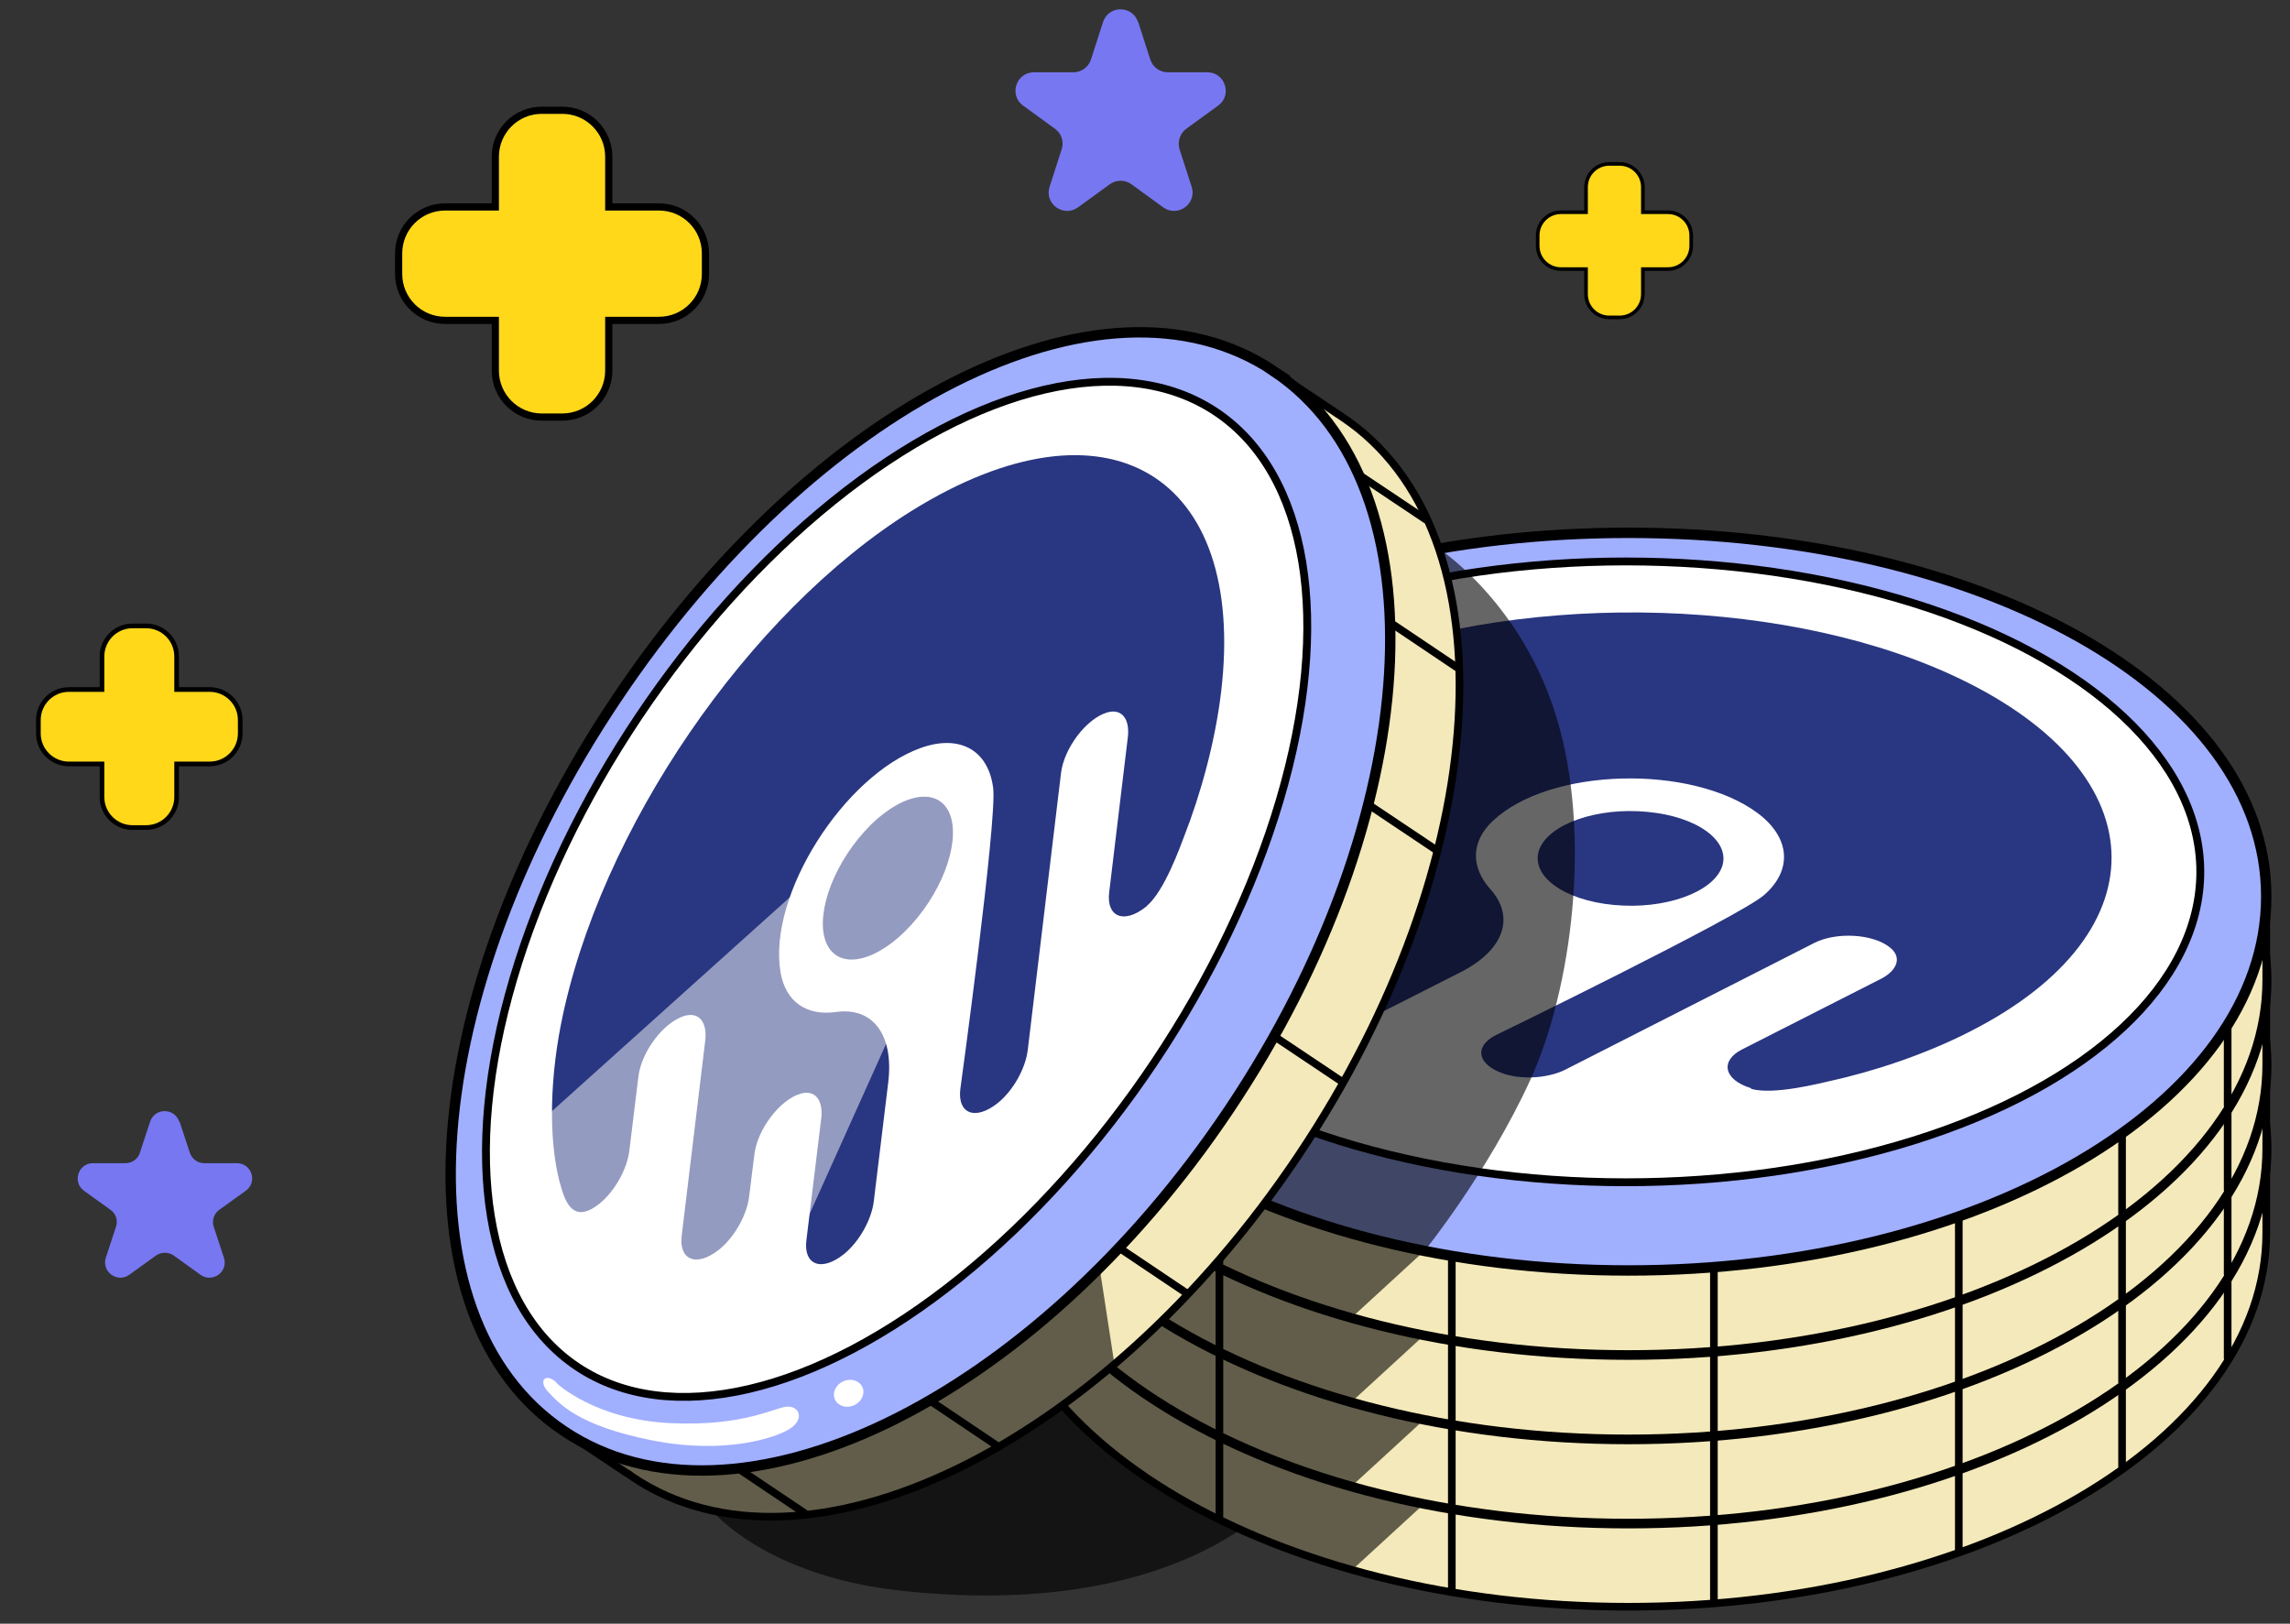 <?xml version="1.0" encoding="UTF-8"?>
<svg id="Layer_1" xmlns="http://www.w3.org/2000/svg" version="1.1" viewBox="0 0 1080 765.8">
  <rect x="0" y="0" width="1080" height="765.8" fill="#333333" stroke="none"/>
  <!-- Generator: Adobe Illustrator 29.3.1, SVG Export Plug-In . SVG Version: 2.1.0 Build 151)  -->
  <defs>
    <style>
      .st0 {
        stroke-width: 3.4px;
      }

      .st0, .st1, .st2, .st3, .st4, .st5, .st6, .st7 {
        stroke: #000;
      }

      .st0, .st1, .st3 {
        fill: #ffd81a;
      }

      .st0, .st1, .st3, .st4, .st5, .st7 {
        stroke-miterlimit: 10;
      }

      .st8, .st9, .st7 {
        fill: #fff;
      }

      .st10 {
        fill: #293681;
      }

      .st11 {
        fill: #7777f2;
      }

      .st9 {
        opacity: .5;
      }

      .st1 {
        stroke-width: 2.2px;
      }

      .st12 {
        opacity: .6;
      }

      .st2 {
        fill: #f2f2e4;
      }

      .st2, .st6 {
        stroke-linecap: round;
        stroke-linejoin: round;
        stroke-width: 3.6px;
      }

      .st3 {
        stroke-width: 1.7px;
      }

      .st4 {
        fill: #a1afff;
      }

      .st4, .st5 {
        stroke-width: 4.9px;
      }

      .st5 {
        fill: #758efd;
      }

      .st6 {
        fill: #f4e9ba;
      }

      .st7 {
        stroke-width: 3.7px;
      }
    </style>
  </defs>
  <g>
    <g>
      <g>
        <path class="st6" d="M1042.2,508.8c-47.2-61.2-152.2-103.9-274.2-103.9s-227,42.6-274.2,103.9l-26.6,33.2v35.8s0,.2.1.5c0,1-.1,2-.1,3.1,0,97.4,134.7,176.4,300.8,176.4s300.8-79,300.8-176.4v-39.3l-26.6-33.2Z"/>
        <path class="st5" d="M1068.8,542c0,97.4-134.7,176.4-300.8,176.4s-300.8-79-300.8-176.4,134.7-171.5,300.8-171.5,300.8,74.1,300.8,171.5Z"/>
        <ellipse class="st7" cx="766.8" cy="530.4" rx="270.9" ry="146.4"/>
        <g>
          <path class="st10" d="M825.7,632.7c10.4,3.1,32.2-2.5,37.6-3.7,19.9-4.4,44.1-12.2,66-23.4,92-46.9,88.6-124-10.2-168.7-82.6-37.3-207.2-38.7-293.6-2.6-27,11.3-51.5,27.7-64.3,43.7-5.5,6.8-8.8,14.1,4.5,18.3,9.1,2.8,21,1.7,28.6-2.2l31.5-16c10.2-5.2,27.7-4.4,35.8,2.3,5.6,4.6,3.2,10.7-4.3,14.6l-82.6,42c-10.2,5.2-8.8,14.1,4.5,18.3,9.1,2.8,21,1.7,28.6-2.2l18-9.1c10.2-5.2,27.7-4.4,35.8,2.3,5.6,4.6,3.2,10.7-4.3,14.6l-51.6,26.1c-10.2,5.2-8.8,14.1,4.5,18.3,9.1,2.8,21,1.7,28.6-2.2l50.3-25.5c20.1-10.3,25.6-25.8,13.8-39-9.2-10.3-9.4-22.3,1.1-32.2,26.9-25.4,93.9-26.7,124.8-3.8,15.4,11.4,16.9,26.8,3.1,38.8-11.6,10.1-126.6,66.1-126.6,66.1-10.2,5.2-8.8,14.1,4.5,18.3,9.1,2.8,21,1.7,28.6-2.2l117.3-59.7c10.2-5.2,27.7-4.4,35.8,2.3,5.6,4.6,3.2,10.7-4.3,14.6l-65.7,33.4c-10.2,5.2-8.9,14.2,4.5,18.3h0Z"/>
          <path class="st10" d="M725.9,519.9c4.4-12.1,27.2-20.2,51-17.9,23.8,2.2,39.5,13.9,35.2,26-4.4,12.1-27.2,20.2-51,17.9-23.8-2.2-39.5-13.9-35.2-26Z"/>
        </g>
        <line class="st2" x1="498.2" y1="620.4" x2="498.2" y2="657.9"/>
        <line class="st2" x1="575.1" y1="677.6" x2="575.1" y2="715"/>
        <line class="st2" x1="684.7" y1="712.5" x2="684.7" y2="749.9"/>
        <line class="st2" x1="808.3" y1="717.3" x2="808.3" y2="754.7"/>
        <line class="st2" x1="923.8" y1="693.8" x2="923.8" y2="731.2"/>
        <line class="st2" x1="1000.8" y1="654.1" x2="1000.8" y2="691.5"/>
        <line class="st2" x1="1050.6" y1="603.2" x2="1050.6" y2="640.6"/>
        <path class="st12" d="M467.2,559.7s6.9,52.6,72.1,96.9c0,0,45.2,34.6,132.4,52.6l-34,31.2s-64.3-14.7-118.6-59.9c-54.3-45.2-51.6-90.5-51.6-90.5l-.4-30.2Z"/>
      </g>
      <g>
        <path class="st6" d="M1042.2,469.1c-47.2-61.2-152.2-103.9-274.2-103.9s-227,42.6-274.2,103.9l-26.6,33.2v35.8s0,.2.1.5c0,1-.1,2-.1,3.1,0,97.4,134.7,176.4,300.8,176.4s300.8-79,300.8-176.4v-39.3l-26.6-33.2Z"/>
        <path class="st5" d="M1068.8,502.3c0,97.4-134.7,176.4-300.8,176.4s-300.8-79-300.8-176.4,134.7-171.5,300.8-171.5,300.8,74.1,300.8,171.5Z"/>
        <ellipse class="st7" cx="766.8" cy="490.7" rx="270.9" ry="146.4"/>
        <g>
          <path class="st10" d="M825.7,592.9c10.4,3.1,32.2-2.5,37.6-3.7,19.9-4.4,44.1-12.2,66-23.4,92-46.9,88.6-124-10.2-168.7-82.6-37.3-207.2-38.7-293.6-2.6-27,11.3-51.5,27.7-64.3,43.7-5.5,6.8-8.8,14.1,4.5,18.3,9.1,2.8,21,1.7,28.6-2.2l31.5-16c10.2-5.2,27.7-4.4,35.8,2.3,5.6,4.6,3.2,10.7-4.3,14.6l-82.6,42c-10.2,5.2-8.8,14.1,4.5,18.3,9.1,2.8,21,1.7,28.6-2.2l18-9.1c10.2-5.2,27.7-4.4,35.8,2.3,5.6,4.6,3.2,10.7-4.3,14.6l-51.6,26.1c-10.2,5.2-8.8,14.1,4.5,18.3,9.1,2.8,21,1.7,28.6-2.2l50.3-25.5c20.1-10.3,25.6-25.8,13.8-39-9.2-10.3-9.4-22.3,1.1-32.2,26.9-25.4,93.9-26.7,124.8-3.8,15.4,11.4,16.9,26.8,3.1,38.8-11.6,10.1-126.6,66.1-126.6,66.1-10.2,5.2-8.8,14.1,4.5,18.3,9.1,2.8,21,1.7,28.6-2.2l117.3-59.7c10.2-5.2,27.7-4.4,35.8,2.3,5.6,4.6,3.2,10.7-4.3,14.6l-65.7,33.4c-10.2,5.2-8.9,14.2,4.5,18.3h0Z"/>
          <path class="st10" d="M725.9,480.2c4.4-12.1,27.2-20.2,51-17.9,23.8,2.2,39.5,13.9,35.2,26-4.4,12.1-27.2,20.2-51,17.9-23.8-2.2-39.5-13.9-35.2-26Z"/>
        </g>
        <line class="st2" x1="498.2" y1="580.7" x2="498.2" y2="618.1"/>
        <line class="st2" x1="575.1" y1="637.8" x2="575.1" y2="675.3"/>
        <line class="st2" x1="684.7" y1="672.8" x2="684.7" y2="710.2"/>
        <line class="st2" x1="808.3" y1="677.5" x2="808.3" y2="715"/>
        <line class="st2" x1="923.8" y1="654" x2="923.8" y2="691.5"/>
        <line class="st2" x1="1000.8" y1="614.3" x2="1000.8" y2="651.8"/>
        <line class="st2" x1="1050.6" y1="563.5" x2="1050.6" y2="600.9"/>
        <path class="st12" d="M467.2,520s6.9,52.6,72.1,96.9c0,0,45.2,34.6,132.4,52.6l-34,31.2s-64.3-14.7-118.6-59.9c-54.3-45.2-51.6-90.5-51.6-90.5l-.4-30.2Z"/>
      </g>
      <g>
        <path class="st6" d="M1042.2,429.4c-47.2-61.2-152.2-103.9-274.2-103.9s-227,42.6-274.2,103.9l-26.6,33.2v35.8s0,.2.1.5c0,1-.1,2-.1,3.1,0,97.4,134.7,176.4,300.8,176.4s300.8-79,300.8-176.4v-39.3l-26.6-33.2Z"/>
        <path class="st5" d="M1068.8,462.5c0,97.4-134.7,176.4-300.8,176.4s-300.8-79-300.8-176.4,134.7-171.5,300.8-171.5,300.8,74.1,300.8,171.5Z"/>
        <ellipse class="st7" cx="766.8" cy="450.9" rx="270.9" ry="146.4"/>
        <g>
          <path class="st10" d="M825.7,553.2c10.4,3.1,32.2-2.5,37.6-3.7,19.9-4.4,44.1-12.2,66-23.4,92-46.9,88.6-124-10.2-168.7-82.6-37.3-207.2-38.7-293.6-2.6-27,11.3-51.5,27.7-64.3,43.7-5.5,6.8-8.8,14.1,4.5,18.3,9.1,2.8,21,1.7,28.6-2.2l31.5-16c10.2-5.2,27.7-4.4,35.8,2.3,5.6,4.6,3.2,10.7-4.3,14.6l-82.6,42c-10.2,5.2-8.8,14.1,4.5,18.3,9.1,2.8,21,1.7,28.6-2.2l18-9.1c10.2-5.2,27.7-4.4,35.8,2.3,5.6,4.6,3.2,10.7-4.3,14.6l-51.6,26.1c-10.2,5.2-8.8,14.1,4.5,18.3,9.1,2.8,21,1.7,28.6-2.2l50.3-25.5c20.1-10.3,25.6-25.8,13.8-39-9.2-10.3-9.4-22.3,1.1-32.2,26.9-25.4,93.9-26.7,124.8-3.8,15.4,11.4,16.9,26.8,3.1,38.8-11.6,10.1-126.6,66.1-126.6,66.1-10.2,5.2-8.8,14.1,4.5,18.3,9.1,2.8,21,1.7,28.6-2.2l117.3-59.7c10.2-5.2,27.7-4.4,35.8,2.3,5.6,4.6,3.2,10.7-4.3,14.6l-65.7,33.4c-10.2,5.2-8.9,14.2,4.5,18.3h0Z"/>
          <path class="st10" d="M725.9,440.5c4.4-12.1,27.2-20.2,51-17.9,23.8,2.2,39.5,13.9,35.2,26-4.4,12.1-27.2,20.2-51,17.9-23.8-2.2-39.5-13.9-35.2-26Z"/>
        </g>
        <line class="st2" x1="498.2" y1="541" x2="498.2" y2="578.4"/>
        <line class="st2" x1="575.1" y1="598.1" x2="575.1" y2="635.6"/>
        <line class="st2" x1="684.7" y1="633" x2="684.7" y2="670.5"/>
        <line class="st2" x1="808.3" y1="637.8" x2="808.3" y2="675.3"/>
        <line class="st2" x1="923.8" y1="614.3" x2="923.8" y2="651.8"/>
        <line class="st2" x1="1000.8" y1="574.6" x2="1000.8" y2="612.1"/>
        <line class="st2" x1="1050.6" y1="523.7" x2="1050.6" y2="561.2"/>
        <path class="st12" d="M467.2,480.2s6.9,52.6,72.1,96.9c0,0,45.2,34.6,132.4,52.6l-34,31.2s-64.3-14.7-118.6-59.9c-54.3-45.2-51.6-90.5-51.6-90.5l-.4-30.2Z"/>
      </g>
      <g>
        <path class="st6" d="M1042.2,389.6c-47.2-61.2-152.2-103.9-274.2-103.9s-227,42.6-274.2,103.9l-26.6,33.2v35.8s0,.2.1.5c0,1-.1,2-.1,3.1,0,97.4,134.7,176.4,300.8,176.4s300.8-79,300.8-176.4v-39.3l-26.6-33.2Z"/>
        <path class="st4" d="M1068.8,422.8c0,97.4-134.7,176.4-300.8,176.4s-300.8-79-300.8-176.4,134.7-171.5,300.8-171.5,300.8,74.1,300.8,171.5Z"/>
        <ellipse class="st7" cx="766.8" cy="411.2" rx="270.9" ry="146.4"/>
        <g>
          <path class="st10" d="M825.7,513.5c10.4,3.1,32.2-2.5,37.6-3.7,19.9-4.4,44.1-12.2,66-23.4,92-46.9,88.6-124-10.2-168.7-82.6-37.3-207.2-38.7-293.6-2.6-27,11.3-51.5,27.7-64.3,43.7-5.5,6.8-8.8,14.1,4.5,18.3,9.1,2.8,21,1.7,28.6-2.2l31.5-16c10.2-5.2,27.7-4.4,35.8,2.3,5.6,4.6,3.2,10.7-4.3,14.6l-82.6,42c-10.2,5.2-8.8,14.1,4.5,18.3,9.1,2.8,21,1.7,28.6-2.2l18-9.1c10.2-5.2,27.7-4.4,35.8,2.3,5.6,4.6,3.2,10.7-4.3,14.6l-51.6,26.1c-10.2,5.2-8.8,14.1,4.5,18.3,9.1,2.8,21,1.7,28.6-2.2l50.3-25.5c20.1-10.3,25.6-25.8,13.8-39-9.2-10.3-9.4-22.3,1.1-32.2,26.9-25.4,93.9-26.7,124.8-3.8,15.4,11.4,16.9,26.8,3.1,38.8-11.6,10.1-126.6,66.1-126.6,66.1-10.2,5.2-8.8,14.1,4.5,18.3,9.1,2.8,21,1.7,28.6-2.2l117.3-59.7c10.2-5.2,27.7-4.4,35.8,2.3,5.6,4.6,3.2,10.7-4.3,14.6l-65.7,33.4c-10.2,5.2-8.9,14.2,4.5,18.3h0Z"/>
          <path class="st10" d="M725.9,400.8c4.4-12.1,27.2-20.2,51-17.9,23.8,2.2,39.5,13.9,35.2,26-4.4,12.1-27.2,20.2-51,17.9-23.8-2.2-39.5-13.9-35.2-26Z"/>
        </g>
        <line class="st2" x1="498.2" y1="501.2" x2="498.2" y2="538.7"/>
        <line class="st2" x1="575.1" y1="558.4" x2="575.1" y2="595.8"/>
        <line class="st2" x1="684.7" y1="593.3" x2="684.7" y2="630.7"/>
        <line class="st2" x1="808.3" y1="598.1" x2="808.3" y2="635.5"/>
        <line class="st2" x1="923.8" y1="574.6" x2="923.8" y2="612"/>
        <line class="st2" x1="1000.8" y1="534.9" x2="1000.8" y2="572.3"/>
        <line class="st2" x1="1050.6" y1="484" x2="1050.6" y2="521.4"/>
        <path class="st12" d="M467.2,440.5s6.9,52.6,72.1,96.9c0,0,45.2,34.6,132.4,52.6l-34,31.2s-64.3-14.7-118.6-59.9c-54.3-45.2-51.6-90.5-51.6-90.5l-.4-30.2Z"/>
      </g>
      <path class="st12" d="M678.6,258.8s39.2,25.4,55.6,80c16.5,54.6,7.3,127.5-12.7,171-20,43.5-49.7,80.2-49.7,80.2,0,0-54.5-12.8-85.2-27.5-30.7-14.7,92-303.7,92-303.7Z"/>
      <path class="st12" d="M335.8,712.5s24.7,30.2,87.1,37.5c62.4,7.2,120.6-.8,162.2-28.6,0,0-54.3-21.8-83.8-58.4l-165.5,49.6Z"/>
      <g>
        <path class="st6" d="M558.2,178.6c-77.1,5.1-171,68.6-238.9,170-67.9,101.4-90.9,212.3-66.3,285.6l12.7,40.6,29.8,19.9s.2,0,.5.2c.8.6,1.6,1.2,2.5,1.8,80.9,54.2,221.5-13.8,313.9-151.8,92.4-138,101.8-293.9,20.8-348.1l-32.7-21.9-42.4,3.7Z"/>
        <path class="st4" d="M600.6,175c80.9,54.2,71.6,210-20.8,348.1-92.4,138-233,206-313.9,151.8-80.9-54.2-67.6-207.3,24.9-345.4,92.4-138,228.9-208.7,309.9-154.5Z"/>
        <ellipse class="st7" cx="422.9" cy="419.5" rx="270.9" ry="146.4" transform="translate(-161 537.5) rotate(-56.2)"/>
        <g>
          <path class="st10" d="M540.7,427.4c8.4-6.9,15.9-28.1,17.9-33.3,7.4-19,14.4-43.5,17.3-67.8,12.2-102.5-53.7-142.7-145.9-85.4-76.9,47.9-147.5,150.7-165.5,242.5-5.6,28.7-5.7,58.2.5,77.8,2.6,8.3,6.9,15.1,17.7,6.5,7.4-6,13.1-16.5,14.1-25l4.3-35.1c1.4-11.4,11.7-25.5,21.8-28.5,7-2,10.7,3.3,9.7,11.7l-11.1,92c-1.4,11.4,6.9,15.1,17.7,6.5,7.4-6,13.1-16.5,14.1-25l2.5-20c1.4-11.4,11.7-25.5,21.8-28.5,7-2,10.7,3.3,9.7,11.7l-7,57.5c-1.4,11.4,6.9,15.1,17.7,6.5,7.4-6,13.1-16.5,14.1-25l6.8-56c2.7-22.4-7.2-35.7-24.7-33.2-13.6,1.9-23.7-4.6-26.1-18.8-6.1-36.5,30.1-92.9,66.3-105.8,18.1-6.4,31.7.9,34,19,1.9,15.3-15.5,142-15.5,142-1.4,11.4,6.9,15.1,17.7,6.5,7.4-6,13.1-16.5,14.1-25l15.7-130.7c1.4-11.4,11.7-25.5,21.8-28.5,7-2,10.7,3.3,9.7,11.7l-8.8,73.2c-1.4,11.4,6.9,15.3,17.7,6.5h0Z"/>
          <path class="st10" d="M391.4,447.7c-7.7-10.4-1.6-33.8,13.5-52.3,15.1-18.5,33.5-25.1,41.2-14.8,7.7,10.4,1.6,33.8-13.5,52.3-15.1,18.5-33.5,25.1-41.2,14.8Z"/>
        </g>
        <line class="st2" x1="348.3" y1="692.7" x2="379.4" y2="713.6"/>
        <line class="st2" x1="438.6" y1="660.6" x2="469.7" y2="681.5"/>
        <line class="st2" x1="528.5" y1="589" x2="559.6" y2="609.9"/>
        <line class="st2" x1="601.3" y1="489" x2="632.4" y2="509.8"/>
        <line class="st2" x1="646" y1="379.9" x2="677.1" y2="400.7"/>
        <line class="st2" x1="655.9" y1="293.8" x2="687" y2="314.7"/>
        <line class="st2" x1="641.3" y1="224.2" x2="672.4" y2="245"/>
        <path class="st12" d="M280.6,684.7s47.6,23.6,120.6-6c0,0,53.9-18.3,117.4-80.8l7,45.6s-48,45.2-115.8,65.2c-67.7,20-103.9-7.5-103.9-7.5l-25.3-16.5Z"/>
      </g>
    </g>
    <path class="st8" d="M262.7,652.5s18,17,53.4,18.7,49.9-7.8,55.4-7.8,7.7,5.6,1.7,10c-6,4.4-30.7,12.9-65.8,5.9-35.2-7-43.9-17.6-48.9-22.9-5-5.3-1-9.3,4.2-4.1Z"/>
    <ellipse class="st8" cx="400.4" cy="656.9" rx="7.1" ry="6.2" transform="translate(-235 223.2) rotate(-24.3)"/>
    <path class="st9" d="M232.8,548.8l211.2-189.9s8.6.7,13.1,13.5c4.5,12.7,4.1,23.6,4.1,23.6l-114.2,254s-46.3,10.9-79.2-19.3c-32.9-30.2-35-81.9-35-81.9Z"/>
  </g>
  <path class="st0" d="M310.8,97.6h-23.7v-23.7c0-12.1-9.8-21.9-21.9-21.9h-9.7c-12.1,0-21.9,9.8-21.9,21.9v23.7h-23.7c-12.1,0-21.9,9.8-21.9,21.9v9.7c0,12.1,9.8,21.9,21.9,21.9h23.7v23.7c0,12.1,9.8,21.9,21.9,21.9h9.7c12.1,0,21.9-9.8,21.9-21.9v-23.7h23.7c12.1,0,21.9-9.8,21.9-21.9v-9.7c0-12.1-9.8-21.9-21.9-21.9Z"/>
  <path class="st3" d="M786.6,100.1h-11.8v-11.8c0-6.1-4.9-11-11-11h-4.8c-6.1,0-11,4.9-11,11v11.8h-11.8c-6.1,0-11,4.9-11,11v4.8c0,6.1,4.9,11,11,11h11.8v11.8c0,6.1,4.9,11,11,11h4.8c6.1,0,11-4.9,11-11v-11.8h11.8c6.1,0,11-4.9,11-11v-4.8c0-6.1-4.9-11-11-11Z"/>
  <path class="st1" d="M98.9,325.2h-15.6v-15.6c0-8-6.5-14.4-14.4-14.4h-6.4c-8,0-14.4,6.5-14.4,14.4v15.6h-15.6c-8,0-14.4,6.5-14.4,14.4v6.3c0,8,6.5,14.4,14.4,14.4h15.6v15.6c0,8,6.5,14.4,14.4,14.4h6.4c8,0,14.4-6.5,14.4-14.4v-15.6h15.6c8,0,14.4-6.5,14.4-14.4v-6.3c0-8-6.5-14.4-14.4-14.4Z"/>
  <path class="st11" d="M536.8,10.4l5.7,17.7c1.2,3.6,4.5,6,8.3,6h18.6c8.4,0,11.9,10.8,5.1,15.7l-15,10.9c-3,2.2-4.3,6.1-3.2,9.7l5.7,17.7c2.6,8-6.6,14.6-13.4,9.7l-15-10.9c-3-2.2-7.2-2.2-10.2,0l-15,10.9c-6.8,4.9-16-1.7-13.4-9.7l5.7-17.7c1.2-3.6-.1-7.5-3.2-9.7l-15-10.9c-6.8-4.9-3.3-15.7,5.1-15.7h18.6c3.8,0,7.1-2.4,8.3-6l5.7-17.7c2.6-8,13.9-8,16.5,0Z"/>
  <path class="st11" d="M84.7,529l4.8,14.6c1,3,3.7,5,6.8,5h15.4c7,0,9.9,8.9,4.2,13l-12.5,9c-2.5,1.8-3.6,5.1-2.6,8l4.8,14.6c2.2,6.6-5.4,12.1-11.1,8l-12.5-9c-2.5-1.8-5.9-1.8-8.5,0l-12.5,9c-5.6,4.1-13.2-1.4-11.1-8l4.8-14.6c1-3,0-6.2-2.6-8l-12.5-9c-5.6-4.1-2.7-13,4.2-13h15.4c3.1,0,5.9-2,6.8-5l4.8-14.6c2.2-6.6,11.5-6.6,13.7,0Z"/>
</svg>